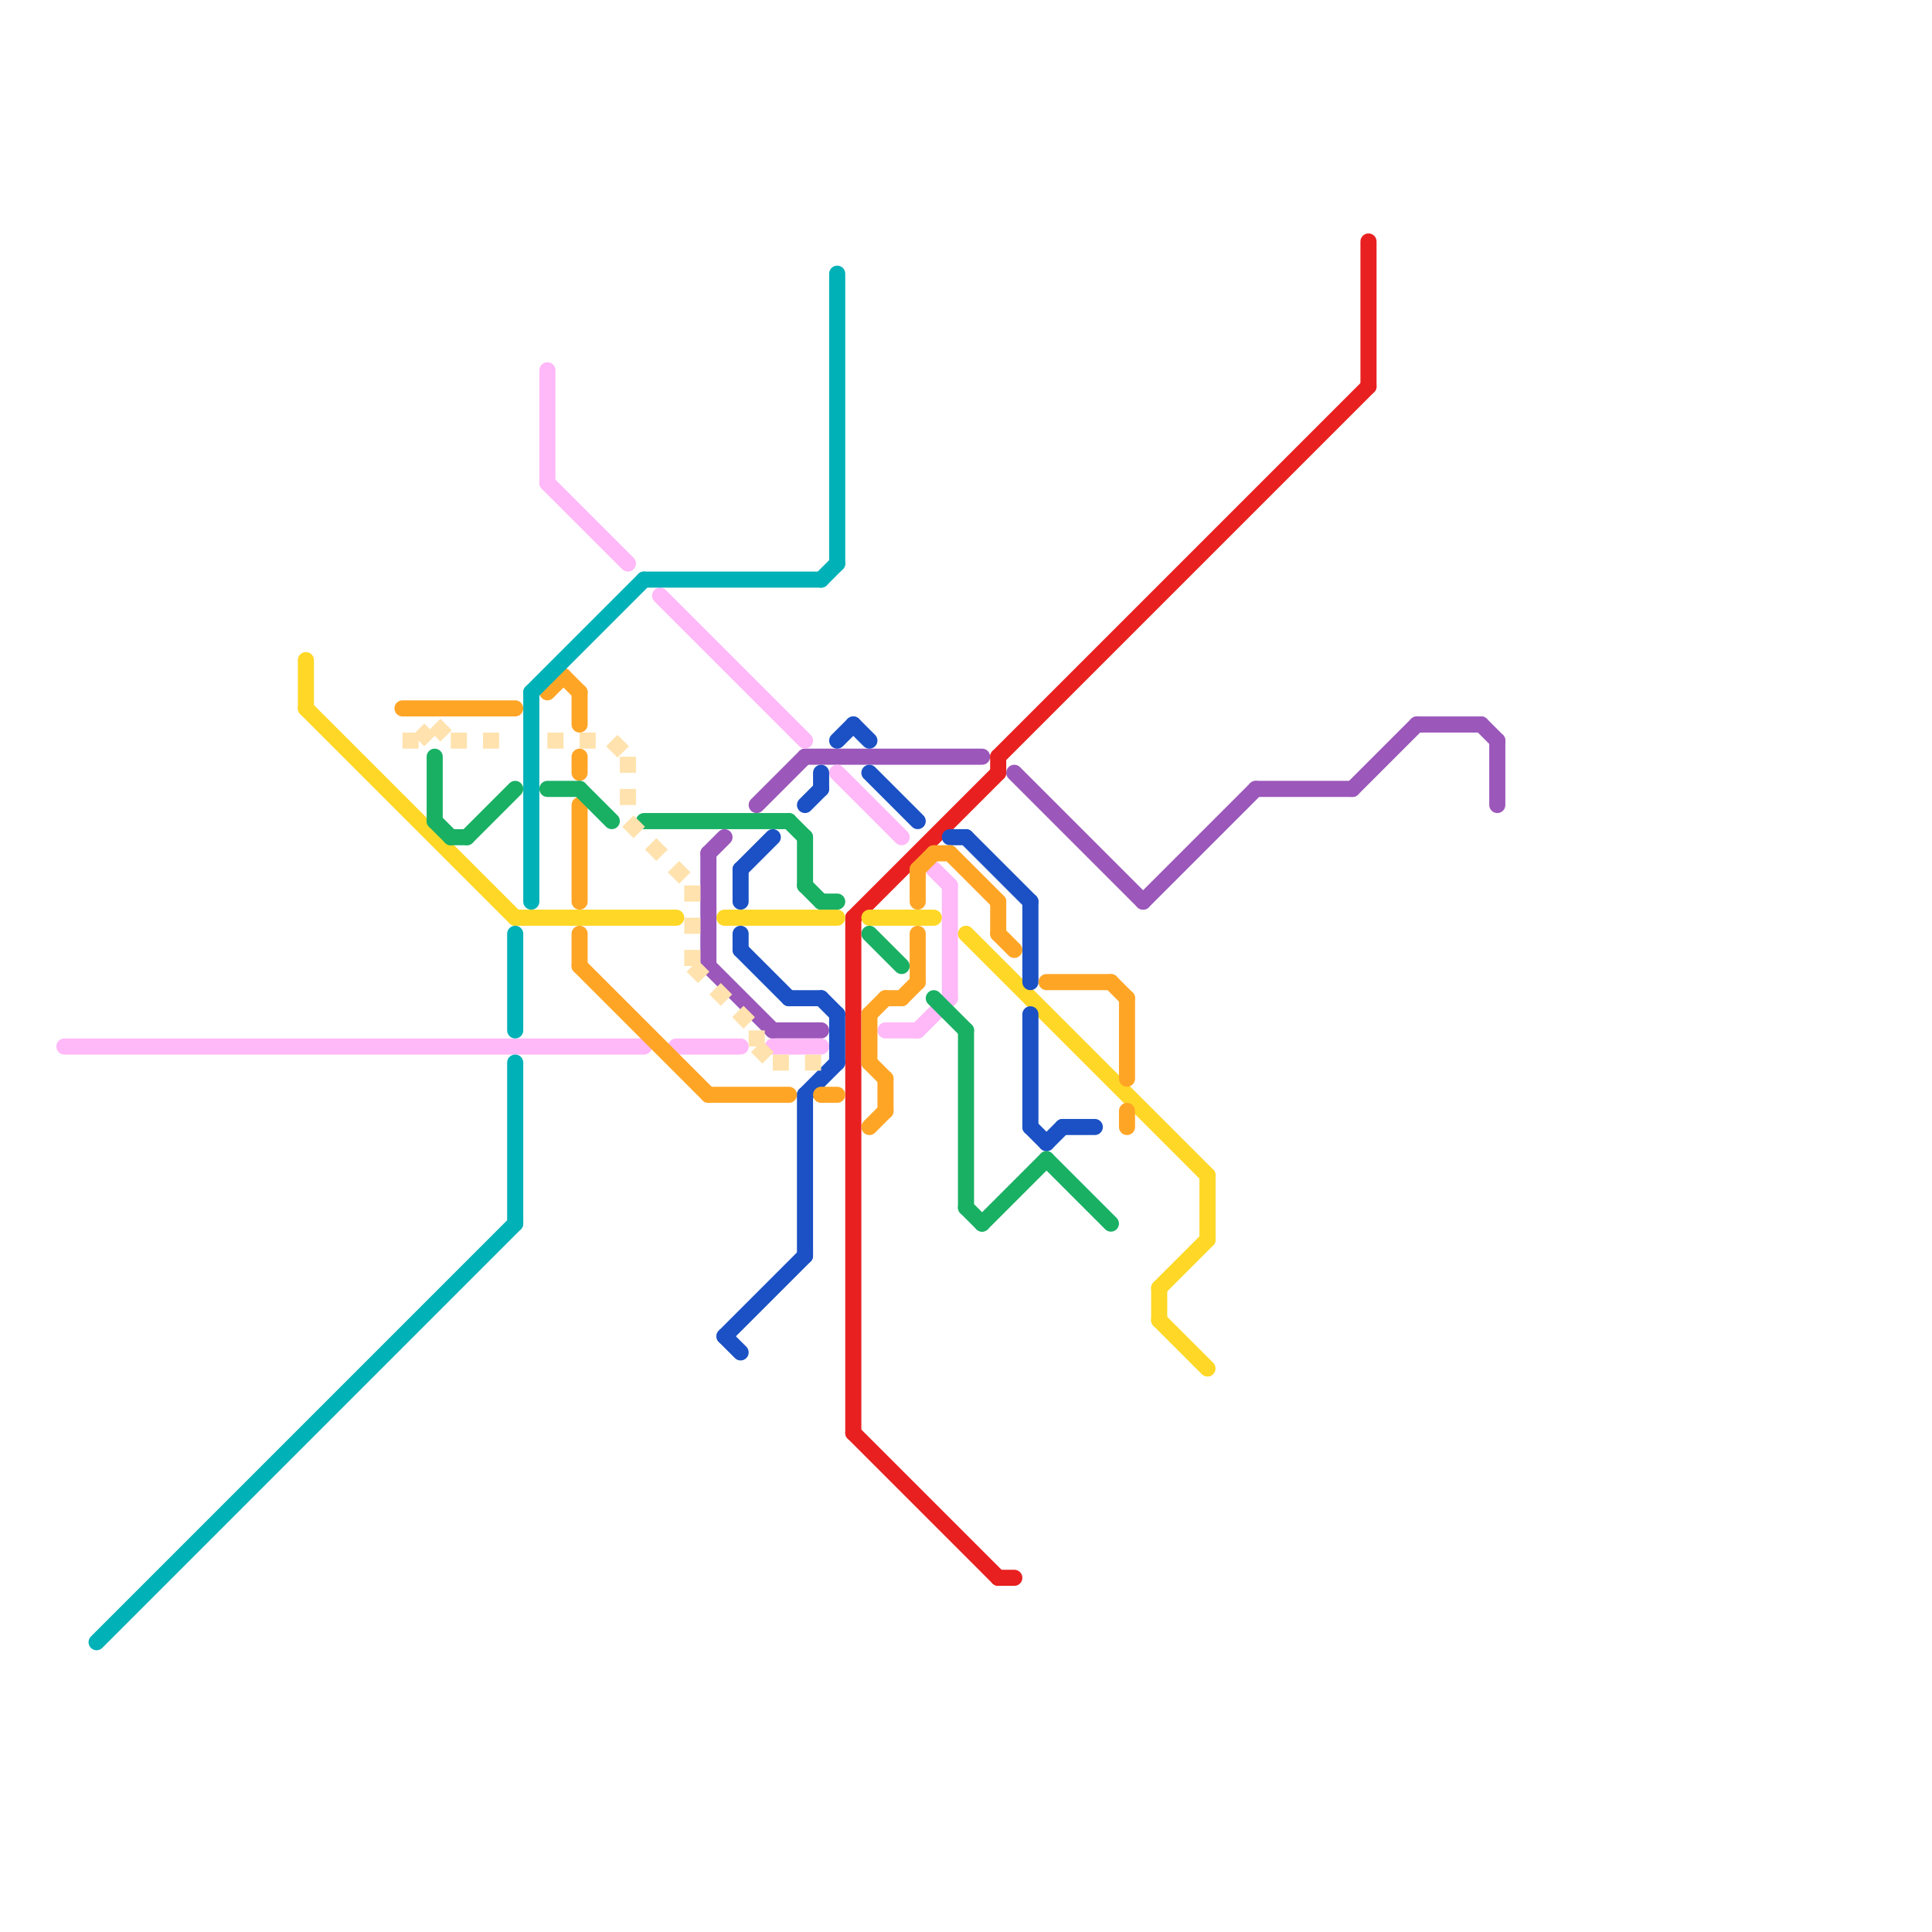
<svg version="1.1" xmlns="http://www.w3.org/2000/svg" viewBox="0 0 120 120">
<style>line { stroke-width: 1; fill: none; stroke-linecap: round; stroke-linejoin: round; } .c0 { stroke: #9b57ba } .c1 { stroke: #ffb8f8 } .c2 { stroke: #e82020 } .c3 { stroke: #ffd726 } .c4 { stroke: #1b51c4 } .c5 { stroke: #ffa526 } .c6 { stroke: #19b064 } .c7 { stroke: #ffe2ad } .c8 { stroke: #00b1b8 } .lds1 { stroke-dasharray: 1 1; }.w1 { stroke-width: 1; }.l8 { stroke-linecap: butt; }</style><line class="c0 " x1="50" y1="47" x2="61" y2="47"/><line class="c0 " x1="93" y1="46" x2="93" y2="50"/><line class="c0 " x1="92" y1="45" x2="93" y2="46"/><line class="c0 " x1="47" y1="50" x2="50" y2="47"/><line class="c0 " x1="44" y1="60" x2="48" y2="64"/><line class="c0 " x1="48" y1="64" x2="51" y2="64"/><line class="c0 " x1="84" y1="49" x2="88" y2="45"/><line class="c0 " x1="44" y1="53" x2="45" y2="52"/><line class="c0 " x1="71" y1="56" x2="78" y2="49"/><line class="c0 " x1="78" y1="49" x2="84" y2="49"/><line class="c0 " x1="44" y1="53" x2="44" y2="60"/><line class="c0 " x1="63" y1="48" x2="71" y2="56"/><line class="c0 " x1="88" y1="45" x2="92" y2="45"/><line class="c1 " x1="34" y1="30" x2="39" y2="35"/><line class="c1 " x1="42" y1="65" x2="46" y2="65"/><line class="c1 " x1="48" y1="65" x2="51" y2="65"/><line class="c1 " x1="52" y1="48" x2="56" y2="52"/><line class="c1 " x1="41" y1="37" x2="50" y2="46"/><line class="c1 " x1="4" y1="65" x2="40" y2="65"/><line class="c1 " x1="34" y1="23" x2="34" y2="30"/><line class="c1 " x1="59" y1="55" x2="59" y2="62"/><line class="c1 " x1="55" y1="64" x2="57" y2="64"/><line class="c1 " x1="58" y1="54" x2="59" y2="55"/><line class="c1 " x1="57" y1="64" x2="59" y2="62"/><line class="c2 " x1="53" y1="57" x2="53" y2="89"/><line class="c2 " x1="53" y1="57" x2="62" y2="48"/><line class="c2 " x1="62" y1="98" x2="63" y2="98"/><line class="c2 " x1="62" y1="47" x2="62" y2="48"/><line class="c2 " x1="62" y1="47" x2="85" y2="24"/><line class="c2 " x1="53" y1="89" x2="62" y2="98"/><line class="c2 " x1="85" y1="15" x2="85" y2="24"/><line class="c3 " x1="72" y1="80" x2="72" y2="82"/><line class="c3 " x1="19" y1="44" x2="32" y2="57"/><line class="c3 " x1="54" y1="57" x2="58" y2="57"/><line class="c3 " x1="75" y1="73" x2="75" y2="77"/><line class="c3 " x1="32" y1="57" x2="42" y2="57"/><line class="c3 " x1="45" y1="57" x2="52" y2="57"/><line class="c3 " x1="60" y1="58" x2="75" y2="73"/><line class="c3 " x1="72" y1="82" x2="75" y2="85"/><line class="c3 " x1="19" y1="41" x2="19" y2="44"/><line class="c3 " x1="72" y1="80" x2="75" y2="77"/><line class="c4 " x1="54" y1="48" x2="57" y2="51"/><line class="c4 " x1="45" y1="83" x2="46" y2="84"/><line class="c4 " x1="64" y1="56" x2="64" y2="61"/><line class="c4 " x1="66" y1="70" x2="68" y2="70"/><line class="c4 " x1="60" y1="52" x2="64" y2="56"/><line class="c4 " x1="46" y1="58" x2="46" y2="59"/><line class="c4 " x1="45" y1="83" x2="50" y2="78"/><line class="c4 " x1="50" y1="68" x2="52" y2="66"/><line class="c4 " x1="51" y1="48" x2="51" y2="49"/><line class="c4 " x1="50" y1="50" x2="51" y2="49"/><line class="c4 " x1="46" y1="54" x2="46" y2="56"/><line class="c4 " x1="50" y1="68" x2="50" y2="78"/><line class="c4 " x1="53" y1="45" x2="54" y2="46"/><line class="c4 " x1="52" y1="46" x2="53" y2="45"/><line class="c4 " x1="64" y1="70" x2="65" y2="71"/><line class="c4 " x1="59" y1="52" x2="60" y2="52"/><line class="c4 " x1="51" y1="62" x2="52" y2="63"/><line class="c4 " x1="64" y1="63" x2="64" y2="70"/><line class="c4 " x1="46" y1="59" x2="49" y2="62"/><line class="c4 " x1="65" y1="71" x2="66" y2="70"/><line class="c4 " x1="49" y1="62" x2="51" y2="62"/><line class="c4 " x1="46" y1="54" x2="48" y2="52"/><line class="c4 " x1="52" y1="63" x2="52" y2="66"/><line class="c5 " x1="36" y1="60" x2="44" y2="68"/><line class="c5 " x1="34" y1="43" x2="35" y2="42"/><line class="c5 " x1="54" y1="66" x2="55" y2="67"/><line class="c5 " x1="70" y1="62" x2="70" y2="67"/><line class="c5 " x1="57" y1="54" x2="58" y2="53"/><line class="c5 " x1="54" y1="63" x2="54" y2="66"/><line class="c5 " x1="62" y1="58" x2="63" y2="59"/><line class="c5 " x1="54" y1="70" x2="55" y2="69"/><line class="c5 " x1="56" y1="62" x2="57" y2="61"/><line class="c5 " x1="36" y1="47" x2="36" y2="48"/><line class="c5 " x1="36" y1="50" x2="36" y2="56"/><line class="c5 " x1="36" y1="43" x2="36" y2="45"/><line class="c5 " x1="57" y1="54" x2="57" y2="56"/><line class="c5 " x1="25" y1="44" x2="32" y2="44"/><line class="c5 " x1="70" y1="69" x2="70" y2="70"/><line class="c5 " x1="58" y1="53" x2="59" y2="53"/><line class="c5 " x1="44" y1="68" x2="49" y2="68"/><line class="c5 " x1="55" y1="67" x2="55" y2="69"/><line class="c5 " x1="57" y1="58" x2="57" y2="61"/><line class="c5 " x1="69" y1="61" x2="70" y2="62"/><line class="c5 " x1="55" y1="62" x2="56" y2="62"/><line class="c5 " x1="62" y1="56" x2="62" y2="58"/><line class="c5 " x1="51" y1="68" x2="52" y2="68"/><line class="c5 " x1="36" y1="58" x2="36" y2="60"/><line class="c5 " x1="54" y1="63" x2="55" y2="62"/><line class="c5 " x1="65" y1="61" x2="69" y2="61"/><line class="c5 " x1="35" y1="42" x2="36" y2="43"/><line class="c5 " x1="59" y1="53" x2="62" y2="56"/><line class="c6 " x1="27" y1="51" x2="28" y2="52"/><line class="c6 " x1="60" y1="64" x2="60" y2="75"/><line class="c6 " x1="58" y1="62" x2="60" y2="64"/><line class="c6 " x1="60" y1="75" x2="61" y2="76"/><line class="c6 " x1="36" y1="49" x2="38" y2="51"/><line class="c6 " x1="40" y1="51" x2="49" y2="51"/><line class="c6 " x1="54" y1="58" x2="56" y2="60"/><line class="c6 " x1="51" y1="56" x2="52" y2="56"/><line class="c6 " x1="34" y1="49" x2="36" y2="49"/><line class="c6 " x1="50" y1="52" x2="50" y2="55"/><line class="c6 " x1="29" y1="52" x2="32" y2="49"/><line class="c6 " x1="61" y1="76" x2="65" y2="72"/><line class="c6 " x1="49" y1="51" x2="50" y2="52"/><line class="c6 " x1="50" y1="55" x2="51" y2="56"/><line class="c6 " x1="65" y1="72" x2="69" y2="76"/><line class="c6 " x1="28" y1="52" x2="29" y2="52"/><line class="c6 " x1="27" y1="47" x2="27" y2="51"/><line class="c7 l8 lds1" x1="39" y1="51" x2="43" y2="55"/><line class="c7 l8 lds1" x1="39" y1="47" x2="39" y2="51"/><line class="c7 l8 lds1" x1="47" y1="65" x2="48" y2="66"/><line class="c7 l8 lds1" x1="47" y1="64" x2="47" y2="65"/><line class="c7 l8 lds1" x1="43" y1="60" x2="47" y2="64"/><line class="c7 l8 lds1" x1="38" y1="46" x2="39" y2="47"/><line class="c7 l8 lds1" x1="48" y1="66" x2="51" y2="66"/><line class="c7 l8 lds1" x1="34" y1="46" x2="38" y2="46"/><line class="c7 l8 lds1" x1="43" y1="55" x2="43" y2="60"/><line class="c7 l8 lds1" x1="27" y1="45" x2="28" y2="46"/><line class="c7 l8 lds1" x1="25" y1="46" x2="26" y2="46"/><line class="c7 l8 lds1" x1="28" y1="46" x2="32" y2="46"/><line class="c7 l8 lds1" x1="26" y1="46" x2="27" y2="45"/><line class="c8 " x1="33" y1="43" x2="40" y2="36"/><line class="c8 " x1="6" y1="102" x2="32" y2="76"/><line class="c8 " x1="40" y1="36" x2="51" y2="36"/><line class="c8 " x1="32" y1="58" x2="32" y2="64"/><line class="c8 " x1="52" y1="17" x2="52" y2="35"/><line class="c8 " x1="32" y1="66" x2="32" y2="76"/><line class="c8 " x1="51" y1="36" x2="52" y2="35"/><line class="c8 " x1="33" y1="43" x2="33" y2="56"/>


</svg>

